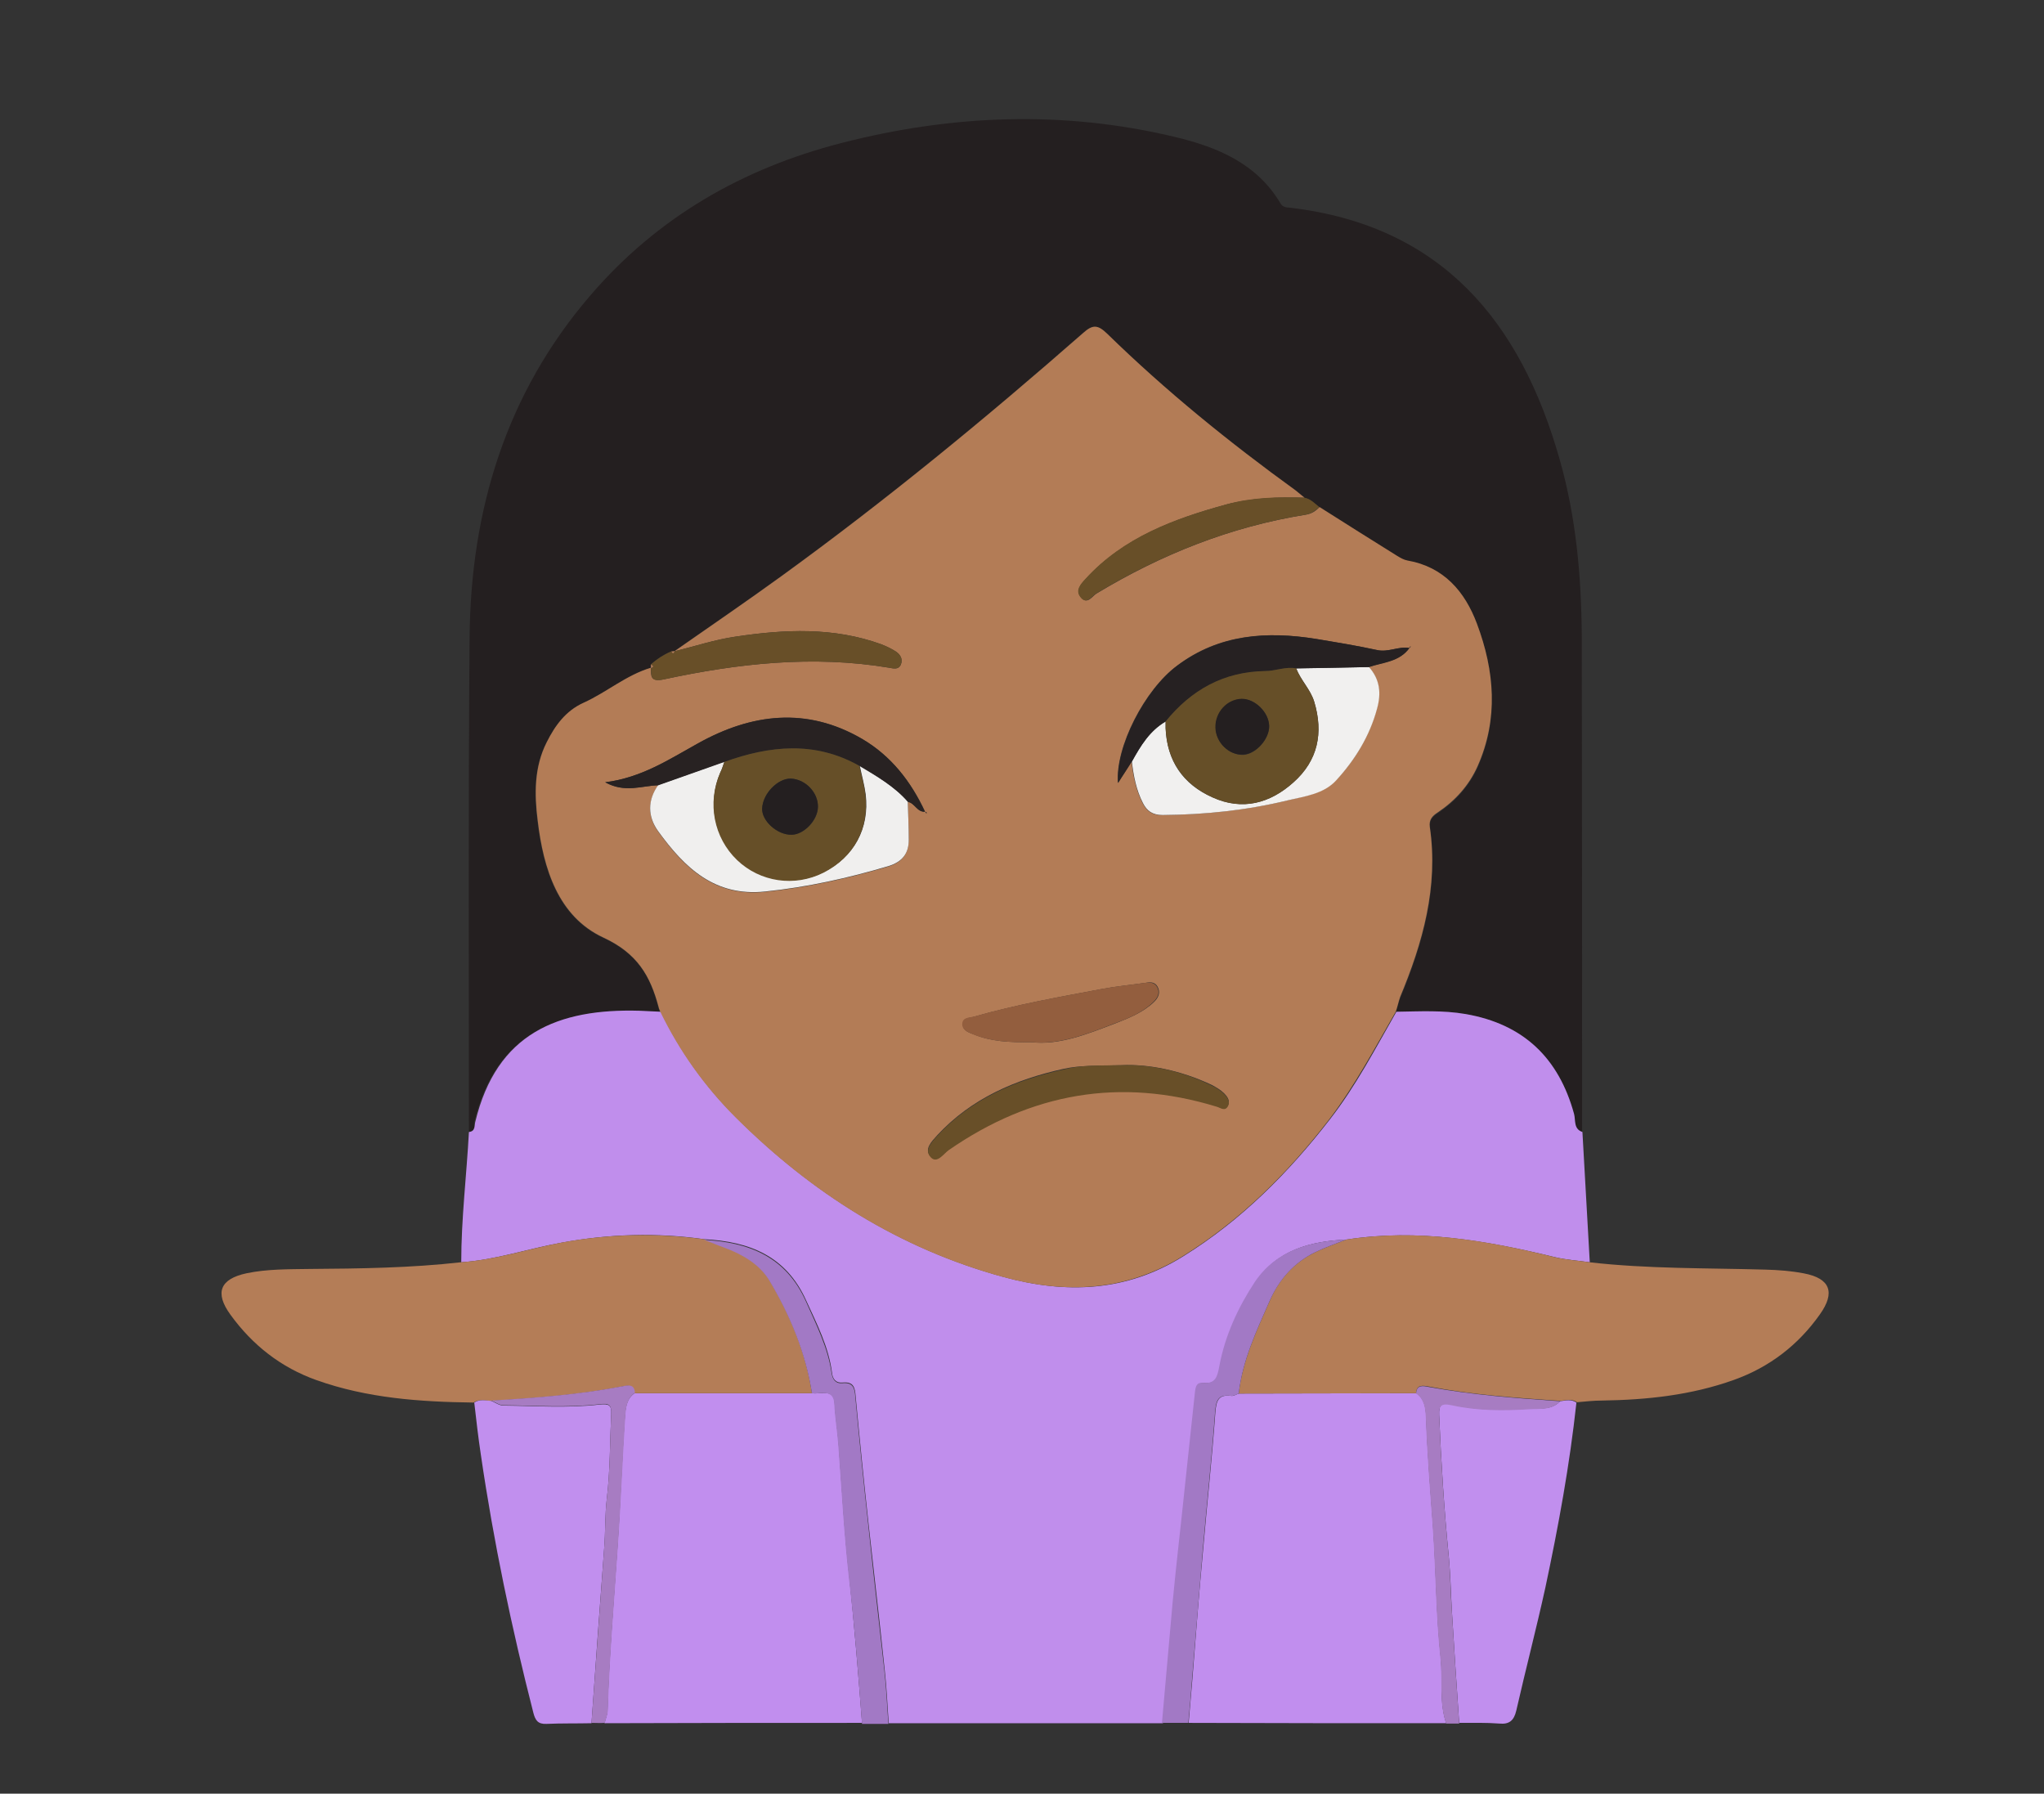 <?xml version="1.0" encoding="utf-8"?>
<!-- Generator: Adobe Illustrator 20.0.0, SVG Export Plug-In . SVG Version: 6.00 Build 0)  -->
<svg version="1.1" id="Layer_1" xmlns="http://www.w3.org/2000/svg" xmlns:xlink="http://www.w3.org/1999/xlink" x="0px" y="0px"
	 viewBox="0 0 612 537" style="enable-background:new 0 0 612 537;" xml:space="preserve">
<rect x="0" y="0" width="612" height="537" fill="#333333" stroke="none"/>
<style type="text/css">
	.st0{fill:#241F20;}
	.st1{fill:#C08EEC;}
	.st2{fill:#C18EEE;}
	.st3{fill:#B47D57;}
	.st4{fill:#C18FEE;}
	.st5{fill:#A279C5;}
	.st6{fill:#A77CC2;}
	.st7{fill:#B37C56;}
	.st8{fill:#684F28;}
	.st9{fill:#F0EFEE;}
	.st10{fill:#F1F0EF;}
	.st11{fill:#262122;}
	.st12{fill:#282222;}
	.st13{fill:#935E3E;}
	.st14{fill:#664F28;}
</style>
<g>
	<path class="st0" d="M140.4,338.9c0-49.3-0.2-98.6,0.2-147.9c0.3-38.2,10.9-73.2,36.2-102.6C196.9,65,222.4,50.4,252,42.8
		c33.1-8.5,66.4-9.8,99.8-1.8c12.6,3,24.5,7.9,31.6,19.9c0.7,1.2,1.8,1.2,3,1.3c45.3,5.4,68.9,34.1,80.6,75.4
		c4.9,17.2,6.5,35,6.6,52.9c0.1,49.5,0.1,99,0.1,148.4c-2.7-0.9-2-3.6-2.5-5.4c-4.6-16.8-15.1-26.8-32.4-29.9
		c-6.9-1.2-13.9-0.8-20.8-0.7c0.4-1.4,0.8-2.9,1.3-4.2c6.8-16.3,11.5-33,8.9-50.9c-0.3-2.2,0.7-3.3,2.4-4.4c5.2-3.5,9.3-8,11.9-13.8
		c6.3-14.3,5-28.6-0.2-42.7c-3.6-9.6-9.8-17-20.8-18.9c-1.1-0.2-2.2-0.8-3.1-1.4c-7.8-4.9-15.5-9.8-23.2-14.6
		c-1.4-1.1-2.6-2.5-4.5-2.9c-0.9-0.7-1.8-1.5-2.7-2.2C368,132.4,349,117,331.4,99.9c-2.8-2.7-4.3-2.8-7.2-0.2
		c-29,25.5-58.9,50-90.2,72.7c-10.6,7.7-21.4,15.1-32.2,22.6c0,0,0.1,0,0.1,0c-0.3,0-0.7,0.1-1,0.1c-2.3,0.9-4.3,2.2-6.1,3.9
		c0,0.4,0,0.7,0,1.1c0,0,0-0.1,0-0.1c-7.4,2.2-13.3,7.3-20.2,10.5c-5.3,2.4-8.5,6.8-11,11.8c-3.8,7.5-3.7,15.6-2.7,23.5
		c1.7,14.3,6.1,28.7,19.7,35c10.2,4.7,14.1,11.4,16.5,20.8c0.1,0.5,0.4,0.9,0.5,1.4c-2.1-0.1-4.3-0.3-6.4-0.3
		c-24.4-0.6-42.8,6.7-49.2,33.3C142,337.1,142.3,338.7,140.4,338.9z"/>
	<path class="st1" d="M140.4,338.9c2-0.2,1.6-1.9,1.9-3c6.4-26.6,24.8-34,49.2-33.3c2.1,0.1,4.3,0.2,6.4,0.3
		c5.7,11.8,13.2,22.4,22.5,31.6c22.6,22.6,49,39.3,80.1,47.8c18.7,5.1,36.7,4.5,53.8-6.2c17.4-10.8,31.5-25,43.9-41
		c7.8-10,13.6-21.2,19.9-32.2c7-0.1,13.9-0.5,20.8,0.7c17.2,3,27.8,13.1,32.4,29.9c0.5,1.9-0.2,4.5,2.5,5.4c0.7,13,1.5,26,2.2,39
		c-3.4-0.5-6.9-0.7-10.3-1.5c-20.6-5-41.2-8.6-62.5-5.3c-10.8,0.5-20.9,3.1-27.2,12.8c-5,7.7-8.9,16-10.6,25.1
		c-0.6,3.2-1.2,5.4-5,5.1c-1.7-0.2-2.1,1.1-2.3,2.6c-1,9.4-2,18.8-3,28.1c-1.3,11.7-2.6,23.3-3.7,35c-1.2,12-2.2,24.1-3.2,36.1
		c-27.4,0-54.7,0-82.1,0c-0.4-5.3-0.6-10.6-1.2-15.9c-1.5-14.5-3.2-28.9-4.8-43.4c-1.4-12.8-2.7-25.7-3.9-38.5
		c-0.2-2.7-0.6-4.5-3.9-4.2c-2,0.2-3-1-3.2-3c-1-7.7-4.5-14.5-7.7-21.5c-6-13.4-17-17.7-30.5-18.4c-14.2-2-28.4-1.6-42.6,1
		c-10.1,1.8-19.9,5.2-30.2,5.9C138.1,364.9,139.7,351.9,140.4,338.9z"/>
	<path class="st2" d="M258.1,515.8c-25.7,0-51.4,0-77.1,0.1c0.3-1.3,0.9-2.6,0.9-3.9c0.5-16.4,1.9-32.7,3-49.1
		c0.9-12.9,1.3-25.8,2.2-38.7c0.2-2.5,0.4-5.4,2.9-7.1c17.7,0,35.4,0,53.2,0c2.5,0.4,6.5-1.5,6.7,2.9c0.2,4.2,0.9,8.2,1.2,12.3
		c1,13.4,1.7,26.7,3.2,40C255.8,486.8,257,501.3,258.1,515.8z"/>
	<path class="st2" d="M433,515.9c-25.7,0-51.4,0-77.1-0.1c0.4-4.3,0.7-8.6,1.1-12.9c1-12.9,2-25.8,3.2-38.6
		c1.2-13.9,2.7-27.7,3.7-41.5c0.3-3.5,0.9-5.4,4.8-4.9c0.7,0.1,1.5-0.5,2.3-0.7c17.7,0,35.4-0.1,53.1-0.1c2.5,1.7,2.8,4.6,2.9,7.1
		c0.4,11.1,1.3,22.2,2.1,33.2c0.9,13.1,0.9,26.2,2.3,39.2C432,503,430.9,509.6,433,515.9z"/>
	<path class="st3" d="M243.1,417.1c-17.7,0-35.4,0-53.2,0c-0.1-2.7-2.1-2.3-3.6-2c-13,2.5-26.2,3.5-39.4,4.3
		c-1.7-0.1-3.5-0.6-5.1,0.5c-16-0.2-31.8-1.3-47-6.7c-10.7-3.8-19.2-10.5-25.8-19.6c-4.8-6.6-3.1-10.7,4.8-12.4
		c6.2-1.3,12.6-1.2,18.9-1.3c15.1-0.1,30.2-0.3,45.3-2c10.3-0.7,20.1-4,30.2-5.9c14.1-2.6,28.3-2.9,42.6-1c2,0.8,4,1.6,6,2.3
		c5.4,2,10.5,4.9,13.5,9.8C236.6,393.7,241.3,404.9,243.1,417.1z"/>
	<path class="st3" d="M424,417.1c-17.7,0-35.4,0.1-53.1,0.1c1.1-9.9,5.3-18.7,9.2-27.6c2.9-6.7,7.4-11.7,13.9-14.8
		c2.9-1.4,6.1-2.5,9.1-3.7c21.3-3.3,41.9,0.2,62.5,5.3c3.4,0.8,6.9,1,10.3,1.5c17.5,2,35.1,1.7,52.7,2.2c3.8,0.1,7.7,0.4,11.4,1.1
		c8,1.5,9.6,5.7,4.9,12.3c-6.5,9.2-15.1,15.8-25.7,19.6c-12.8,4.6-26.1,6-39.6,6.2c-2.5,0-5,0.3-7.4,0.5c-1.6-1.1-3.2-0.6-4.9-0.4
		c-13.2-0.9-26.4-1.8-39.5-4.3C426.1,414.8,424.1,414.4,424,417.1z"/>
	<path class="st4" d="M142,419.9c1.6-1.1,3.4-0.6,5.1-0.5c1.2,0.5,2.4,1.4,3.6,1.4c9.6,0.1,19.3,0.8,28.8-0.3
		c2.9-0.3,3.6,0.2,3.5,2.8c-0.4,8.4-0.3,16.9-1.3,25.3c-0.6,5-0.4,9.9-0.8,14.9c-1.3,17.5-2.6,34.9-3.8,52.4c-4.5,0.1-9,0-13.5,0.2
		c-2.5,0.1-3.3-1-3.9-3.3c-6.5-25.4-11.9-51.1-15.7-77.1C143.2,430.4,142.6,425.2,142,419.9z"/>
	<path class="st4" d="M467.1,419.5c1.7-0.2,3.3-0.7,4.9,0.4c-2,18.6-5.4,37.1-9.3,55.4c-2.7,12.3-5.9,24.5-8.7,36.8
		c-0.7,3-2.1,4.2-5.1,3.9c-4-0.3-8-0.2-12-0.2c-0.8-11.2-1.5-22.5-2.2-33.7c-0.3-5.3-0.4-10.6-0.9-15.9c-1.4-14.2-2.3-28.4-2.9-42.6
		c-0.1-2.8,0.4-3.8,3.7-3.1c7.6,1.7,15.5,1.8,23.3,1.2C461,421.6,464.6,422.2,467.1,419.5z"/>
	<path class="st5" d="M403.1,371.1c-3,1.2-6.2,2.3-9.1,3.7c-6.5,3.1-11,8.2-13.9,14.8c-3.9,8.9-8.1,17.7-9.2,27.6
		c-0.8,0.3-1.6,0.8-2.3,0.7c-3.9-0.5-4.5,1.3-4.8,4.9c-1,13.9-2.5,27.7-3.7,41.5c-1.1,12.9-2.1,25.8-3.2,38.6
		c-0.3,4.3-0.7,8.6-1.1,12.9c-2.6,0-5.3,0-7.9,0c1.1-12,2.1-24.1,3.2-36.1c1.1-11.7,2.5-23.3,3.7-35c1-9.4,2-18.7,3-28.1
		c0.2-1.5,0.5-2.8,2.3-2.6c3.9,0.4,4.4-1.9,5-5.1c1.7-9.1,5.6-17.5,10.6-25.1C382.2,374.2,392.3,371.6,403.1,371.1z"/>
	<path class="st5" d="M243.1,417.1c-1.9-12.2-6.6-23.4-12.8-33.8c-3-4.9-8.1-7.8-13.5-9.8c-2-0.7-4-1.6-6-2.3
		c13.4,0.7,24.5,5,30.5,18.4c3.1,7,6.6,13.8,7.7,21.5c0.3,2,1.3,3.2,3.2,3c3.3-0.3,3.7,1.5,3.9,4.2c1.2,12.8,2.5,25.7,3.9,38.5
		c1.5,14.5,3.2,28.9,4.8,43.4c0.6,5.3,0.8,10.6,1.2,15.9c-2.6,0-5.3,0-7.9,0c-1.1-14.5-2.2-29-3.9-43.4c-1.5-13.3-2.2-26.7-3.2-40
		c-0.3-4.1-1-8.2-1.2-12.3C249.6,415.6,245.7,417.5,243.1,417.1z"/>
	<path class="st6" d="M467.1,419.5c-2.5,2.8-6.1,2.2-9.2,2.4c-7.8,0.5-15.6,0.5-23.3-1.2c-3.3-0.7-3.8,0.3-3.7,3.1
		c0.6,14.2,1.5,28.4,2.9,42.6c0.5,5.3,0.5,10.6,0.9,15.9c0.7,11.2,1.4,22.5,2.2,33.7c-1.3,0-2.6,0-3.9,0c-2.2-6.3-1-12.8-1.7-19.3
		c-1.4-13-1.4-26.1-2.3-39.2c-0.8-11.1-1.7-22.1-2.1-33.2c-0.1-2.5-0.4-5.4-2.9-7.1c0.1-2.7,2.1-2.3,3.6-2
		C440.7,417.6,453.9,418.6,467.1,419.5z"/>
	<path class="st6" d="M177.1,515.8c1.3-17.5,2.5-34.9,3.8-52.4c0.4-4.9,0.2-9.9,0.8-14.9c1-8.3,0.9-16.8,1.3-25.3
		c0.1-2.6-0.7-3.2-3.5-2.8c-9.6,1.1-19.2,0.4-28.8,0.3c-1.2,0-2.4-0.9-3.6-1.4c13.2-0.8,26.4-1.8,39.4-4.3c1.5-0.3,3.5-0.7,3.6,2
		c-2.5,1.7-2.7,4.6-2.9,7.1c-0.8,12.9-1.3,25.8-2.2,38.7c-1.1,16.4-2.5,32.7-3,49.1c0,1.3-0.6,2.6-0.9,3.9
		C179.7,515.9,178.4,515.8,177.1,515.8z"/>
	<path class="st7" d="M417.9,302.9c-6.3,10.9-12.2,22.1-19.9,32.2c-12.4,16.1-26.5,30.2-43.9,41c-17.1,10.6-35.1,11.3-53.8,6.2
		c-31.1-8.5-57.4-25.2-80.1-47.8c-9.2-9.2-16.8-19.8-22.5-31.6c-0.2-0.5-0.4-0.9-0.5-1.4c-2.5-9.4-6.4-16.1-16.5-20.8
		c-13.6-6.3-18-20.7-19.7-35c-1-7.9-1.1-16,2.7-23.5c2.5-5,5.7-9.4,11-11.8c6.9-3.1,12.8-8.3,20.2-10.5c0,2.5-0.2,4.3,3.8,3.5
		c22.3-4.8,44.8-7.3,67.5-3.5c1.2,0.2,2.8,0.7,3.5-0.9c0.7-1.6-0.1-3-1.4-3.9c-1.4-0.9-2.9-1.6-4.4-2.2c-14.3-5.2-29-4.5-43.7-2.3
		c-6.2,0.9-12.2,2.9-18.3,4.4c10.7-7.5,21.6-14.9,32.2-22.6c31.3-22.7,61.1-47.2,90.2-72.7c2.9-2.6,4.4-2.5,7.2,0.2
		c17.5,17.1,36.5,32.5,56.4,46.9c0.9,0.7,1.8,1.5,2.7,2.2c-7.8-0.2-15.6,0-23.3,2c-15.7,4.3-30.8,9.9-42.2,22.3
		c-1.5,1.7-3.2,3.5-1.4,5.6c1.9,2.2,3.3-0.4,4.6-1.2c19.4-11.7,40.1-20,62.6-23.6c1.9-0.3,3-1.1,4.2-2.3c7.7,4.9,15.5,9.8,23.2,14.6
		c1,0.6,2,1.2,3.1,1.4c10.9,1.9,17.2,9.3,20.8,18.9c5.3,14.1,6.5,28.5,0.2,42.7c-2.6,5.8-6.7,10.3-11.9,13.8
		c-1.7,1.1-2.7,2.2-2.4,4.4c2.6,17.9-2.1,34.6-8.9,50.9C418.7,300,418.4,301.5,417.9,302.9z M277,243c0.1,0.2,0.3,0.4,0.4,0.6
		c0-0.1,0-0.3,0-0.3C277.3,243.1,277.1,243.1,277,243c-4.2-9-10.2-16.7-18.9-21.8c-16.6-9.7-33.1-7.6-49.2,1.4
		c-8.5,4.7-16.7,10.2-27.7,11.6c5.9,3.3,11,1,15.9,0.9c-3.3,4.6-3.2,9.5,0,13.9c7.8,10.8,16.8,19.6,32,18c12.6-1.3,24.8-4,36.9-7.6
		c4.2-1.3,6-3.8,6.1-7.9c0-3.8-0.2-7.6-0.3-11.4C273.9,240.4,274.6,243.2,277,243z M422,194c-3.3-0.6-6.4,1.4-9.8,0.6
		c-6-1.3-12-2.3-18.1-3.3c-14.9-2.4-29.1-1.5-41.7,8c-9.7,7.2-18.5,24.3-17.7,35.1c1.5-2.3,2.8-4.3,4.1-6.4
		c0.5,4.3,1.3,8.5,3.3,12.4c1.2,2.4,2.9,3.7,5.9,3.6c12.7-0.1,25.2-1.4,37.5-4.4c5.1-1.3,10.8-2,14.5-6c5.7-6.1,10-13.2,12.2-21.4
		c1.3-4.7,0.9-8.9-2.4-12.5C414.1,198.2,419,198.1,422,194c0.1-0.1,0.2-0.2,0.3-0.3c0.1,0,0-0.2,0-0.3
		C422.3,193.7,422.2,193.9,422,194z M335.8,318.9c-7.4,0.2-12.4,0-17.4,1.1c-14.4,3.2-27.5,8.8-37.8,19.9c-1.6,1.8-4.1,4.2-1.9,6.4
		c1.9,2,3.8-1.1,5.4-2.2c24.6-17.1,51.2-21.8,80.1-13c1.2,0.4,2.5,1.6,3.5-0.2c0.7-1.4-0.3-2.7-1.2-3.6c-1-1-2.4-1.8-3.7-2.5
		C353.5,320.4,343.7,318.5,335.8,318.9z M308.7,312c8.4,1,16.8-2.4,25.2-5.6c4.1-1.6,8.4-3.3,11.7-6.5c1.3-1.3,1.9-2.8,1-4.5
		c-0.9-1.6-2.4-1.4-4-1.1c-4.2,0.6-8.5,1-12.7,1.8c-12.8,2.4-25.7,4.7-38.3,8.3c-1.2,0.4-3.3,0.2-3.3,2.3c0,1.8,1.7,2.4,3.1,2.9
		C296.6,311.8,302.2,312.1,308.7,312z"/>
	<path class="st8" d="M201.9,195c6.1-1.5,12.1-3.5,18.3-4.4c14.7-2.2,29.4-2.9,43.7,2.3c1.5,0.6,3.1,1.3,4.4,2.2
		c1.3,0.9,2.1,2.2,1.4,3.9c-0.7,1.6-2.3,1.1-3.5,0.9c-22.8-3.8-45.2-1.3-67.5,3.5c-4,0.9-3.7-1-3.8-3.5c0,0,0,0.1,0,0.1
		c1.1-0.4,0.6-0.7,0-1.1c1.8-1.6,3.8-2.9,6.1-3.9C201.4,195.9,201.7,195.8,201.9,195C202,194.9,201.9,195,201.9,195z"/>
	<path class="st8" d="M395,151.8c-1.2,1.1-2.3,2-4.2,2.3c-22.4,3.6-43.2,11.9-62.6,23.6c-1.3,0.8-2.8,3.4-4.6,1.2
		c-1.8-2.1-0.1-4,1.4-5.6c11.4-12.5,26.5-18,42.2-22.3c7.6-2.1,15.4-2.3,23.3-2C392.4,149.3,393.6,150.7,395,151.8z"/>
	<path class="st7" d="M194.9,198.9c0.6,0.4,1.1,0.7,0,1.1C194.9,199.6,194.9,199.2,194.9,198.9z"/>
	<path class="st7" d="M202,194.9c-0.3,0.9-0.6,0.9-1,0.1C201.3,195,201.7,195,202,194.9z"/>
	<path class="st9" d="M271.8,240c0.1,3.8,0.3,7.6,0.3,11.4c0,4.1-1.9,6.6-6.1,7.9c-12.1,3.6-24.3,6.3-36.9,7.6
		c-15.1,1.6-24.1-7.1-32-18c-3.2-4.4-3.3-9.3,0-13.9c6.6-2.3,13.2-4.7,19.8-7c-0.4,1.1-0.7,2.2-1.2,3.2c-3.9,9-1.9,19.3,5.1,26.1
		c6.9,6.6,17.1,8.2,25.8,3.8c9.1-4.5,13.8-13.1,12.6-23.3c-0.4-2.9-1.2-5.8-1.8-8.7C262.5,232.4,267.8,235.4,271.8,240z"/>
	<path class="st10" d="M409.9,199.7c3.3,3.7,3.7,7.9,2.4,12.5c-2.2,8.2-6.6,15.3-12.2,21.4c-3.7,4.1-9.4,4.8-14.5,6
		c-12.3,3-24.8,4.3-37.5,4.4c-3,0-4.7-1.2-5.9-3.6c-2-3.9-2.8-8.1-3.3-12.4c2.6-4.7,5.3-9.2,10.1-12c0,0.7,0,1.3,0,2
		c0.4,9.8,5.2,16.8,14,20.7c9,4.1,17.3,1.8,24.3-4.5c7.3-6.5,9-14.8,6.2-24.1c-1.1-3.7-4-6.4-5.4-10
		C395.4,200,402.6,199.9,409.9,199.7z"/>
	<path class="st11" d="M349,216c-4.8,2.8-7.5,7.3-10.1,12c-1.3,2.1-2.7,4.1-4.1,6.4c-0.8-10.7,8-27.9,17.7-35.1
		c12.6-9.4,26.9-10.4,41.7-8c6,1,12.1,2,18.1,3.3c3.4,0.8,6.5-1.2,9.8-0.6L422,194c-3,4.2-7.9,4.3-12.1,5.7
		c-7.3,0.1-14.5,0.3-21.8,0.4c-3.2-0.6-6.2,0.8-9.3,0.8C366.4,201.1,356.7,206.6,349,216z"/>
	<path class="st12" d="M271.8,240c-4-4.6-9.3-7.6-14.5-10.7c-13.3-7.5-26.8-6.1-40.4-1.2c-6.6,2.3-13.2,4.7-19.8,7
		c-4.9,0.1-9.9,2.4-15.9-0.9c11-1.4,19.2-6.9,27.7-11.6c16.1-9,32.6-11,49.2-1.4c8.7,5.1,14.6,12.7,18.8,21.8l0,0
		C274.6,243.2,273.9,240.4,271.8,240z"/>
	<path class="st8" d="M335.8,318.9c7.9-0.3,17.7,1.5,27,6.1c1.3,0.6,2.7,1.5,3.7,2.5c0.9,0.9,1.9,2.2,1.2,3.6
		c-0.9,1.8-2.3,0.5-3.5,0.2c-28.8-8.8-55.4-4.1-80.1,13c-1.6,1.1-3.5,4.2-5.4,2.2c-2.1-2.2,0.3-4.6,1.9-6.4
		c10.2-11.1,23.4-16.7,37.8-19.9C323.4,318.9,328.4,319,335.8,318.9z"/>
	<path class="st13" d="M308.7,312c-6.6,0.1-12.2-0.2-17.5-2.4c-1.3-0.6-3-1.1-3.1-2.9c0-2.2,2.1-2,3.3-2.3
		c12.6-3.6,25.5-5.9,38.3-8.3c4.2-0.8,8.5-1.2,12.7-1.8c1.5-0.2,3.1-0.4,4,1.1c1,1.7,0.3,3.2-1,4.5c-3.3,3.3-7.6,5-11.7,6.5
		C325.5,309.6,317.1,312.9,308.7,312z"/>
	<path class="st12" d="M277,243c0.1,0.1,0.3,0.1,0.4,0.2c0.1,0.1,0,0.2,0,0.3C277.3,243.4,277.2,243.2,277,243
		C277,243,277,243,277,243z"/>
	<path class="st11" d="M422,194c0.1-0.2,0.2-0.4,0.3-0.6c0,0.1,0,0.2,0,0.3C422.3,193.9,422.1,193.9,422,194
		C422,194,422,194,422,194z"/>
	<path class="st14" d="M216.9,228.1c13.6-4.9,27.2-6.3,40.4,1.2c0.6,2.9,1.5,5.7,1.8,8.7c1.2,10.1-3.5,18.7-12.6,23.3
		c-8.6,4.3-18.9,2.8-25.8-3.8c-7-6.7-9-17.1-5.1-26.1C216.2,230.3,216.5,229.2,216.9,228.1z M244.9,241.6c0.1-4.3-3.7-8.3-8.1-8.5
		c-3.9-0.1-8.4,4.4-8.6,8.9c-0.2,3.7,4.5,8,8.8,7.9C240.7,249.9,244.9,245.6,244.9,241.6z"/>
	<path class="st14" d="M349,216c7.7-9.5,17.4-14.9,29.8-15.1c3.1,0,6.1-1.4,9.3-0.8c1.3,3.6,4.2,6.2,5.4,10
		c2.8,9.4,1.1,17.6-6.2,24.1c-7,6.3-15.3,8.6-24.3,4.5c-8.8-4-13.6-11-14-20.7C349,217.4,349,216.7,349,216z M380,217.3
		c-0.1-4-4.2-8.1-8.1-8c-4.4,0.1-8,4-7.9,8.6c0.1,4.5,4.1,8.3,8.4,8.1C376.1,225.7,380.1,221.2,380,217.3z"/>
	<path class="st0" d="M244.9,241.6c-0.1,3.9-4.2,8.3-7.9,8.3c-4.3,0.1-9-4.2-8.8-7.9c0.2-4.4,4.7-9,8.6-8.9
		C241.2,233.3,245,237.3,244.9,241.6z"/>
	<path class="st0" d="M380,217.3c0.1,3.9-3.9,8.4-7.7,8.6c-4.3,0.3-8.3-3.6-8.4-8.1c-0.1-4.6,3.5-8.5,7.9-8.6
		C375.8,209.2,379.9,213.3,380,217.3z"/>
</g>
</svg>
